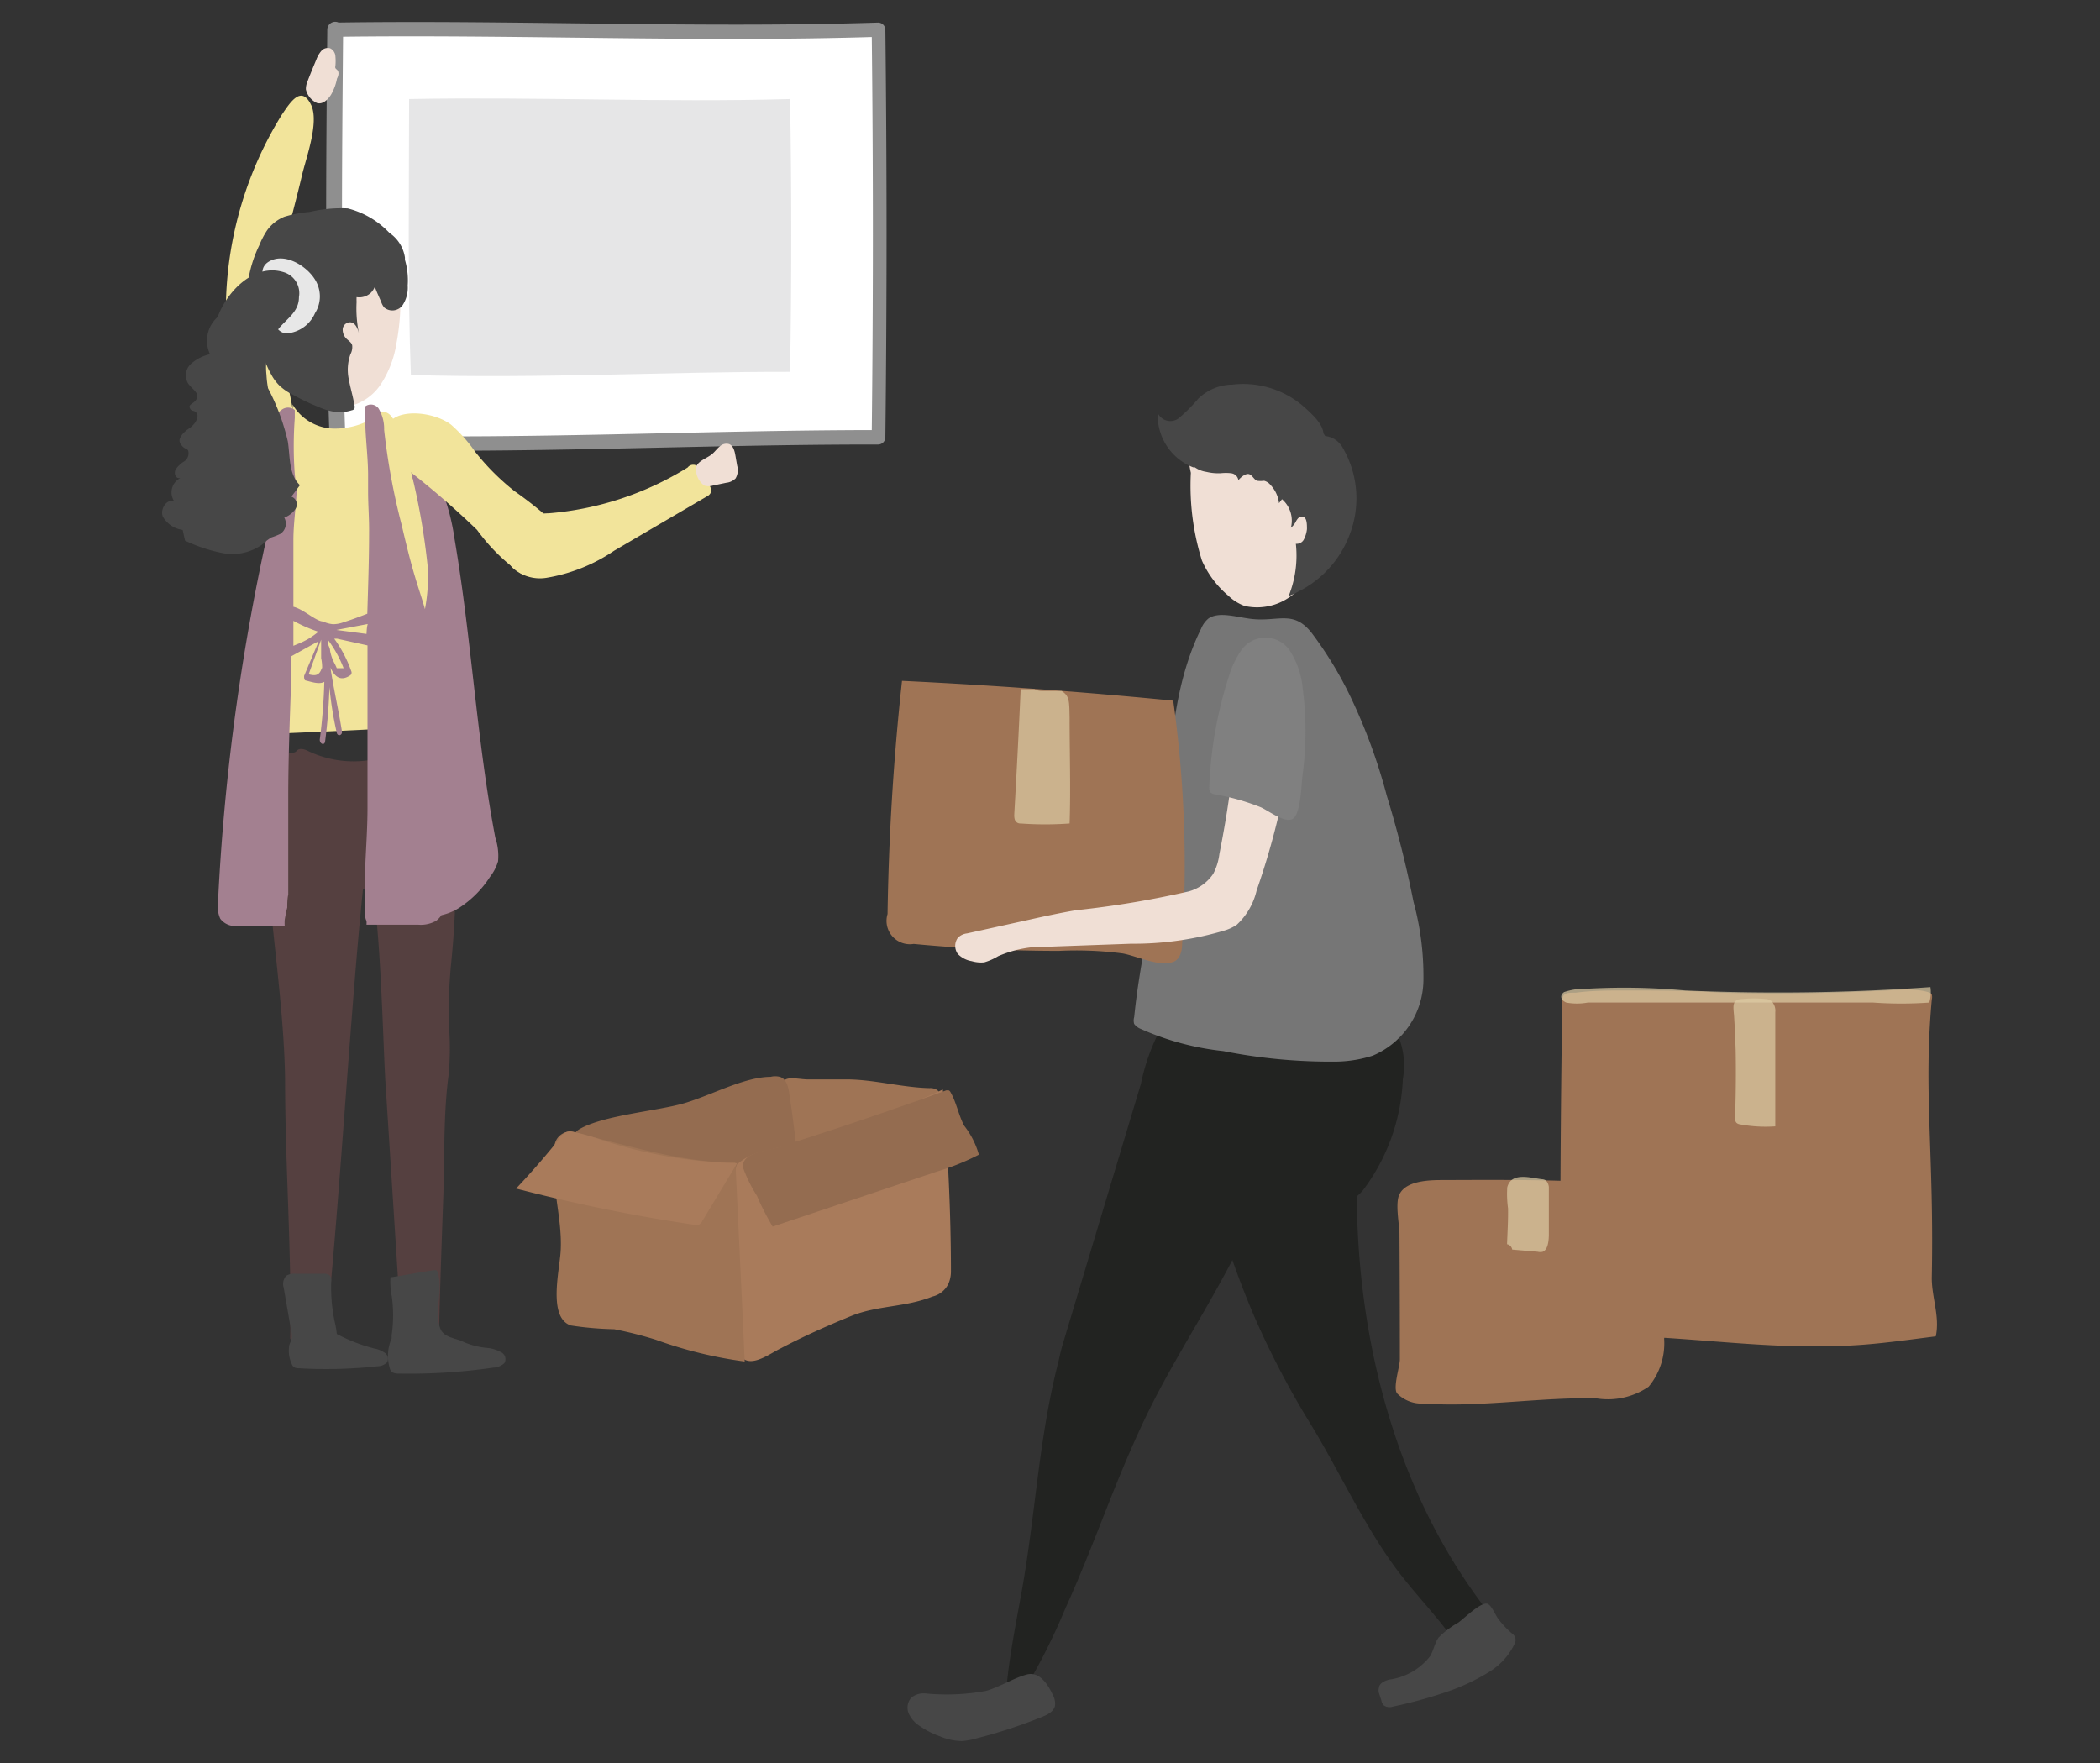 <svg xmlns="http://www.w3.org/2000/svg" viewBox="0 0 106 89"><rect x="0" y="0" width="106" height="89" fill="#333333" stroke="none"/><defs><style>.cls-1{fill:#9f7455;}.cls-2{fill:#ddcba4;opacity:0.71;}.cls-3{fill:#222321;}.cls-4{fill:#474747;}.cls-5{fill:#f0dfd5;}.cls-6{fill:#767676;}.cls-7{fill:gray;}.cls-8{fill:#fff;}.cls-9{fill:#8f8f8f;}.cls-10{fill:#e6e6e7;}.cls-11{fill:#554040;}.cls-12{fill:#f2e49b;}.cls-13{fill:#e7e7e7;}.cls-14{fill:#a38090;}.cls-15{fill:#946c50;}.cls-16{fill:#a97b5b;}.cls-17{fill:none;}</style></defs><g id="レイヤー_2" data-name="レイヤー 2"><g id="レイヤー_1-2" data-name="レイヤー 1"><path class="cls-1" d="M78.73,67.53c4.55-.4,9.11.56,13.66.42,1.79,0,3.56-.27,5.32-.49.22-1-.22-2-.2-3,.12-6.25-.43-9.34,0-14a.57.57,0,0,0,0-.26c-.09-.2-1.12-.27-1.34-.25-3.08.18-6.18.24-9.27.16C85.23,50,83.61,50,82,50c-.82,0-1.63,0-2.45.11-.48,0-.68,0-.71.45s0,.87,0,1.3q-.07,5-.08,10C78.72,63.74,78.72,65.63,78.73,67.53Z"/><path class="cls-2" d="M87.58,56.38a.34.34,0,0,0,.07.3.33.33,0,0,0,.19.08,7,7,0,0,0,1.77.1c0-1.92,0-3.85,0-5.77a.68.68,0,0,0-.2-.56.51.51,0,0,0-.3-.1,5.51,5.51,0,0,0-1.15,0c-.58,0-.46.42-.43.87s.06,1.15.08,1.73C87.63,54.11,87.62,55.25,87.58,56.38Z"/><path class="cls-2" d="M97.38,50.61a1.72,1.72,0,0,0,.06-.78A108.79,108.79,0,0,1,85.06,50a33.52,33.52,0,0,0-4.91-.09,3.39,3.39,0,0,0-1.2.17c-.25.18-.15.42.11.53a3,3,0,0,0,1.08,0h1.32q5.12,0,10.23,0l2.87,0A19.85,19.85,0,0,0,97.38,50.61Z"/><path class="cls-1" d="M70.66,68.62c0,.36-.36,1.43-.14,1.72a1.73,1.73,0,0,0,1.35.51c2.78.21,5.93-.33,8.71-.26A3.63,3.63,0,0,0,83.22,70,3.43,3.43,0,0,0,84,67.59,38.91,38.91,0,0,0,84,62a2.81,2.81,0,0,0-.31-1.28,2.92,2.92,0,0,0-2.41-1c-2.8-.18-5.6-.16-8.4-.15-.63,0-1.89,0-2.24.72-.23.44,0,1.55,0,2Q70.66,65.47,70.66,68.62Z"/><path class="cls-2" d="M76.07,62.81a.32.32,0,0,1,.26.27l1.29.11a.53.53,0,0,0,.25,0c.25-.1.3-.49.31-.81,0-.78,0-1.57,0-2.36a.56.56,0,0,0-.13-.41.32.32,0,0,0-.21-.08c-.59-.07-1.56-.38-1.76.41A5.35,5.35,0,0,0,76.12,61C76.13,61.63,76.09,62.23,76.07,62.81Z"/><path class="cls-3" d="M63.87,59.46A4.12,4.12,0,0,1,62.1,58a3.83,3.83,0,0,1-.1-2.77,21.23,21.23,0,0,1,1.31-3.34,4.17,4.17,0,0,1,1.1-1.65,3.53,3.53,0,0,1,3-.33,3.9,3.9,0,0,1,3.4,4.57,10,10,0,0,1-2,5.59C67.39,61.76,65.49,60.33,63.87,59.46Z"/><path class="cls-3" d="M63.81,50.53a1.77,1.77,0,0,0-.71-.77,1.67,1.67,0,0,0-1-.08,5.12,5.12,0,0,0-3.72,2.66,10.32,10.32,0,0,0-.79,2.37L53.6,68c-.06.24-.12.48-.17.72-1,3.88-1.15,7.64-1.85,11.57-.29,1.62-.63,3.29-.78,4.94a.91.91,0,0,1,.17.09,1.64,1.64,0,0,1,.73,0h0a31.22,31.22,0,0,0,2.06-4.09c1.72-3.78,2.76-7.27,4.73-11s4.95-7.95,5.89-12.16C65,55.55,65.1,52.76,63.81,50.53Z"/><path class="cls-4" d="M49.76,85.36a11.09,11.09,0,0,1-3,.13,1,1,0,0,0-.75.2.75.75,0,0,0-.14.81,1.47,1.47,0,0,0,.57.64,4.23,4.23,0,0,0,1,.51,2.93,2.93,0,0,0,1.12.24,3.42,3.42,0,0,0,.71-.13,25.41,25.41,0,0,0,3.33-1.09c.27-.11.58-.26.65-.55a.88.88,0,0,0-.09-.52c-.25-.55-.68-1.24-1.33-1.07S50.47,85.16,49.76,85.36Z"/><path class="cls-3" d="M66.18,71.93c1.43,2.35,2.63,5,4.27,7.23.91,1.22,1.85,2.17,2.76,3.39a.62.62,0,0,0,.41.32.61.61,0,0,0,.43-.16c.35-.22,1.1-.65,1.44-.87-4.76-5.84-6.88-13.52-7-21.05a20.93,20.93,0,0,0-.42-5.13,5.43,5.43,0,0,0-3.17-3.82,4.5,4.5,0,0,0-4.06.78c-1.31,1-.78,2.09-.53,3.55a44.5,44.5,0,0,0,3,10.28A43.68,43.68,0,0,0,66.18,71.93Z"/><path class="cls-4" d="M73.61,81.91a4.47,4.47,0,0,0-1,.76c-.19.28-.25.63-.41.92a3.14,3.14,0,0,1-2.1,1.2c-.22.07-.48.18-.5.42a.51.51,0,0,0,0,.24l.13.4a.42.42,0,0,0,.12.24.52.52,0,0,0,.46.06,23.1,23.1,0,0,0,2.85-.79,10.33,10.33,0,0,0,2.07-1,3.36,3.36,0,0,0,1.25-1.44.46.46,0,0,0,0-.26.43.43,0,0,0-.17-.21,4.51,4.51,0,0,1-.67-.71c-.15-.19-.32-.64-.52-.76C74.83,80.78,73.93,81.68,73.61,81.91Z"/><path class="cls-5" d="M60.67,28.3A4.91,4.91,0,0,0,62,30.07a2.33,2.33,0,0,0,.83.52,2.87,2.87,0,0,0,2.78-.91,6.49,6.49,0,0,0,1.92-3.29A5.37,5.37,0,0,0,67,22.64a4.27,4.27,0,0,0-2.52-2.07,6.16,6.16,0,0,0-1.6-.2,3.39,3.39,0,0,0-1.52.22A3.05,3.05,0,0,0,60,21.87a6.26,6.26,0,0,0,.11,2A12.67,12.67,0,0,0,60.67,28.3Z"/><path class="cls-6" d="M63,31.22c-.69-.1-1.5-.34-2,0a1.31,1.31,0,0,0-.37.51c-1.67,3.39-1.52,7.23-2,10.92-.35,2.91-1.09,5.77-1.38,8.69a.6.6,0,0,0,0,.35.76.76,0,0,0,.33.25,13.82,13.82,0,0,0,4.17,1.12,27.76,27.76,0,0,0,5.74.53,6.34,6.34,0,0,0,1.8-.3,4.19,4.19,0,0,0,2.56-3.9,14.21,14.21,0,0,0-.5-3.86C71,43.76,70.56,42,70,40.17a28.35,28.35,0,0,0-1.8-4.93,19,19,0,0,0-2-3.3C65.24,30.73,64.46,31.45,63,31.22Z"/><path class="cls-1" d="M46.12,47.65a1.18,1.18,0,0,1-1.32-1.51q.09-5.91.73-11.77,6.86.33,13.69,1a59.94,59.94,0,0,1,.45,12.27c0,.35-.1.76-.41.9-.71.3-1.87-.28-2.59-.41A18.08,18.08,0,0,0,53.46,48Q49.79,48,46.12,47.65Z"/><path class="cls-2" d="M51.52,34.79h.69a.84.84,0,0,0,.37.09h1c.42.25.39.55.41,1.34,0,1.78.06,3.57,0,5.35a17,17,0,0,1-2.47,0,.28.28,0,0,1-.21-.07c-.12-.09-.12-.29-.11-.46Q51.38,37.91,51.52,34.79Z"/><path class="cls-5" d="M65.32,36.69a6.62,6.62,0,0,0,0-2.22A1.74,1.74,0,0,0,64,33a.73.73,0,0,0-.58.17,1.3,1.3,0,0,0-.29.56,34.62,34.62,0,0,0-1,5.87c-.15,1.18-.35,2.35-.58,3.51a2.9,2.9,0,0,1-.31,1A2.19,2.19,0,0,1,60,45a48.06,48.06,0,0,1-5.7.95c-.76.13-1.51.29-2.27.46l-3.22.71a.77.77,0,0,0-.46.22.69.69,0,0,0,0,.82,1.28,1.28,0,0,0,.7.36,1.69,1.69,0,0,0,.63.06,2.88,2.88,0,0,0,.7-.31,5.85,5.85,0,0,1,2.55-.48l4.17-.15a16,16,0,0,0,4.75-.68,2.22,2.22,0,0,0,.58-.28,3.41,3.41,0,0,0,1-1.73A38.28,38.28,0,0,0,65.32,36.69Z"/><path class="cls-7" d="M61.33,40.1a.43.43,0,0,1-.22-.09.38.38,0,0,1-.07-.28,20.65,20.65,0,0,1,1-5.62,4.45,4.45,0,0,1,.54-1.17A1.49,1.49,0,0,1,65.2,33a4.2,4.2,0,0,1,.55,1.71,16.7,16.7,0,0,1,0,4.41c-.07.49-.08,1.84-.45,2.18s-1.31-.41-1.69-.56A11.7,11.7,0,0,0,61.33,40.1Z"/><path class="cls-4" d="M59.49,21.12a8.39,8.39,0,0,0,1-1,2.53,2.53,0,0,1,1.59-.7l.09,0a4.66,4.66,0,0,1,3.72,1.18c.28.26.88.78.91,1.27l.09.14a1.15,1.15,0,0,1,.9.62A5.06,5.06,0,0,1,68.12,27a5.29,5.29,0,0,1-2.6,2.87l0,0a2.18,2.18,0,0,1-.47.21,5.47,5.47,0,0,0,.36-2.63.41.41,0,0,0,.41-.23,1.5,1.5,0,0,0,.15-.51c0-.24,0-.57-.19-.62s-.27.08-.35.2a1,1,0,0,1-.27.35,1.43,1.43,0,0,0-.45-1.44l-.15.2a1.61,1.61,0,0,0-.43-.92.62.62,0,0,0-.32-.21,1.46,1.46,0,0,1-.36,0c-.15-.06-.23-.27-.39-.33s-.4.12-.55.3a.42.42,0,0,0-.37-.35,2.29,2.29,0,0,0-.52,0,2.62,2.62,0,0,1-.73-.07,1.34,1.34,0,0,1-.58-.23l-.09,0a2.81,2.81,0,0,1-1.78-2.74A.7.7,0,0,0,59.49,21.12Z"/><path class="cls-8" d="M16.89,1.5c-.05,6.82-.12,14.35.12,20.82,9.24.28,18.46-.26,27.31-.24q.12-10.29,0-20.58C35.11,1.81,26.11,1.35,16.89,1.5Z"/><path class="cls-9" d="M16.52,1.5c-.06,6.94-.13,13.88.12,20.82a.38.38,0,0,0,.37.36c9.11.26,18.21-.25,27.31-.24a.37.37,0,0,0,.37-.36q.12-10.29,0-20.58a.37.37,0,0,0-.37-.36C35.18,1.43,26,1,16.89,1.14a.36.36,0,1,0,0,.72c9.15-.13,18.29.29,27.43,0L44,1.5q.12,10.29,0,20.58l.37-.37c-9.1,0-18.2.51-27.31.24l.38.37c-.25-6.94-.18-13.88-.12-20.82A.38.38,0,0,0,16.52,1.5Z"/><path class="cls-10" d="M20.65,5c0,4.57-.08,9.6.09,13.93,6.47.19,12.94-.17,19.14-.16Q40,11.87,39.88,5C33.42,5.18,27.11,4.88,20.65,5Z"/><path class="cls-11" d="M23,43.82c0-.28,0-.55,0-.82l-.47-3.8a7,7,0,0,0-1.12-2.15,5.29,5.29,0,0,1-5.84.87c-.2-.1-.46-.19-.61,0s-1.23.12-1.25.2a9.75,9.75,0,0,0-.32,3.77c.13,4.05.94,8.53,1,12.57,0,4.39.34,8.7.26,13.09.1.5,1.26.71,1.51.37a3,3,0,0,0,.37-1.39c.6-5.77,1.19-15.86,1.79-21.63l.45-.07c.43,1.72.57,7.89.68,9.71l.83,13c0,.45,1.79,0,1.88,0V67.3c.05-2.24.13-4.48.21-6.72.08-2.09,0-4.31.28-6.36a14.83,14.83,0,0,0,0-2.58,26.43,26.43,0,0,1,.13-3.09A43.82,43.82,0,0,0,23,43.82Z"/><path class="cls-12" d="M23.08,33.3a12.71,12.71,0,0,0-.37-2.46c-.19-.71-.48-1.39-.71-2.1-.3-.94-.49-1.92-.71-2.89A41.17,41.17,0,0,0,20,21.48c-.12-.32-.33-.71-.68-.68A.93.93,0,0,0,19,21a3.73,3.73,0,0,1-2.28.63,2.46,2.46,0,0,1-1.95-1.21l0,.72c-.45,2.43-.51,4.93-.91,7.37s-1.23,5.13-1.1,7.73a.93.93,0,0,0,.12.52c.19.28.6.29.94.28,2.86-.12,5.72-.24,8.57-.45a.82.82,0,0,0,.68-.26,1,1,0,0,0,.1-.44C23.14,35,23.13,34.15,23.08,33.3Z"/><path class="cls-4" d="M19.77,67.56l0-.16a6.91,6.91,0,0,0,0-2,3.56,3.56,0,0,1-.06-.92c.46-.06,1.74-.3,2.19-.36h.12a.13.13,0,0,1,.06.09c.33.9-.21,2,.16,2.89.15.35.57.43,1,.57a3.89,3.89,0,0,0,1.41.38,1.78,1.78,0,0,1,.66.22.39.39,0,0,1,.15.54.85.85,0,0,1-.56.23,29.81,29.81,0,0,1-4.81.3.64.64,0,0,1-.28-.06.38.38,0,0,1-.12-.16A2.2,2.2,0,0,1,19.77,67.56Z"/><path class="cls-4" d="M14.59,68c0-.15.11-.29.14-.44a1.33,1.33,0,0,0-.05-.48L14.32,65a.61.61,0,0,1,.13-.6.78.78,0,0,1,.46-.1l1.39,0a.5.5,0,0,1,.34.08.42.42,0,0,1,.08.31,8.36,8.36,0,0,0,.18,2.06,4,4,0,0,1,.1.59,8.53,8.53,0,0,0,1.88.73,1.37,1.37,0,0,1,.54.22.36.36,0,0,1,.11.49.69.69,0,0,1-.47.19,23.86,23.86,0,0,1-4,.1.41.41,0,0,1-.23-.06.31.31,0,0,1-.1-.15A1.56,1.56,0,0,1,14.59,68Z"/><path class="cls-12" d="M25.84,28.63a2.05,2.05,0,0,0,1.73.54A8.59,8.59,0,0,0,31,27.8l4.68-2.74a.4.4,0,0,0,.18-.16.39.39,0,0,0,0-.3,3.32,3.32,0,0,0-.59-1,.35.35,0,0,0-.56,0,15.7,15.7,0,0,1-7,2.31,4.15,4.15,0,0,0-1.17.19A1.67,1.67,0,0,0,25.84,28.63Z"/><path class="cls-5" d="M36,22.87c.12-.11.22-.25.35-.35a.48.48,0,0,1,.46-.1c.21.09.27.35.31.57l.09.52a.82.82,0,0,1-.08.64.77.77,0,0,1-.47.22l-.67.14a.73.73,0,0,1-.44,0,1,1,0,0,1-.41-.94C35.24,23.24,35.77,23.11,36,22.87Z"/><path class="cls-12" d="M14,16.39c.11,1.52.58,3,.81,4.5a4.12,4.12,0,0,1-.11,2.18A1.75,1.75,0,0,1,13,24.24,1.79,1.79,0,0,1,11.62,23a5.17,5.17,0,0,1-.15-2c.09-2.07-.16-3.85-.06-5.91a18.82,18.82,0,0,1,2.81-9.29c.44-.65,1-1.54,1.5-.47.38.89-.26,2.61-.47,3.49C14.67,11.32,13.81,13.81,14,16.39Z"/><path class="cls-5" d="M20.2,14.57a3.34,3.34,0,0,0-.5-1.82A2.51,2.51,0,0,0,19,12.1a4.49,4.49,0,0,0-3.89-.46,6.43,6.43,0,0,0-.62,7,4.27,4.27,0,0,0,1.26,1.44,2.52,2.52,0,0,0,1.82.44,2.62,2.62,0,0,0,1.69-1.18,5.24,5.24,0,0,0,.75-2A11.68,11.68,0,0,0,20.2,14.57Z"/><path class="cls-4" d="M20.44,13.12V13a1.83,1.83,0,0,0-.78-1.24,4.39,4.39,0,0,0-2.11-1.24,7,7,0,0,0-1.93.18,6,6,0,0,0-1.26.24,2,2,0,0,0-.88.69,4.1,4.1,0,0,0-.39.75,6.26,6.26,0,0,0-.58,1.92,6.14,6.14,0,0,0,0,1.05A3.93,3.93,0,0,0,12.91,17a2.6,2.6,0,0,0,.27.38,4.2,4.2,0,0,0,.52,1.54,2.27,2.27,0,0,0,.39.53,2.66,2.66,0,0,0,.68.47,11,11,0,0,0,1.3.62,3.06,3.06,0,0,0,.83.25,1.92,1.92,0,0,0,.86-.08.18.18,0,0,0,.13-.08.28.28,0,0,0,0-.18c-.07-.43-.2-.85-.28-1.28a2.35,2.35,0,0,1,.08-1.29.75.75,0,0,0,.09-.41c0-.16-.18-.26-.3-.38a.64.64,0,0,1-.18-.49.38.38,0,0,1,.36-.33c.27,0,.4.31.46.57A6.21,6.21,0,0,1,18,15.24a2,2,0,0,1,0-.24.85.85,0,0,0,.73-.23,1,1,0,0,0,.19-.29c.09.25.21.5.32.76a.94.94,0,0,0,.15.28.64.64,0,0,0,.93-.11,1.62,1.62,0,0,0,.26-1A3.65,3.65,0,0,0,20.44,13.12Z"/><path class="cls-13" d="M16,14.3c-.35-.79-1.63-1.64-2.48-1.06-.66.46,0,1.55.63,1.08a.26.26,0,0,1,.29,0,3.8,3.8,0,0,1,.23.46,1.35,1.35,0,0,1,.15.53,2,2,0,0,1-.66.4c-.64.29-.18,1.27.47,1.1a1.7,1.7,0,0,0,1.27-1h0A1.58,1.58,0,0,0,16,14.3Z"/><path class="cls-14" d="M25,42.28c-.95-5-1.2-10.09-2.06-15.1a11.11,11.11,0,0,0-.6-2.35,2.22,2.22,0,0,0-.58-.86.89.89,0,0,0-1-.11,34.36,34.36,0,0,1,.83,4.76,8.7,8.7,0,0,1-.14,2.13c-.15-.55-.34-1.08-.5-1.63-.26-.86-.47-1.75-.68-2.64a33.52,33.52,0,0,1-.88-4.78,2,2,0,0,0-.28-1.08.48.48,0,0,0-.68-.1V21c0,1,.14,1.95.15,2.93,0,.3,0,.59,0,.89,0,.69.06,1.39.05,2.09,0,1.35-.05,2.71-.09,4.07-.39.15-.78.3-1.17.42a1.55,1.55,0,0,1-.56.11,1.49,1.49,0,0,1-.51-.14c-.34,0-1-.63-1.49-.74,0-1.13,0-2.25,0-3.37,0-.79.12-1.58.16-2.37,0-.33-.06-.64-.09-.94a19.39,19.39,0,0,1,0-2.85v-.4a.53.53,0,0,0-.68,0c-.41.27-.28,1-.26,1.44a25.22,25.22,0,0,1-.59,5.49A110.56,110.56,0,0,0,11,45.63a1.44,1.44,0,0,0,.12.75.93.93,0,0,0,.91.35l2.34,0a2.51,2.51,0,0,1,0-.27c0-.08.14-.73.13-.63,0-.22,0-.45.05-.67,0-.56,0-1.12,0-1.69,0-1.06,0-2.13,0-3.2,0-2,.08-4,.15-6v-.14c0-.33,0-.67,0-1L16,32.41l.07,0-.72,1.71c0,.08,0,.21.07.23.27.06.68.22.95.07a28.48,28.48,0,0,1-.23,2.92c0,.22.24.31.27.09.12-.91.19-1.83.22-2.74A17.68,17.68,0,0,0,17,37c.06.2.29.11.26-.08-.17-1.08-.42-2.14-.58-3.22.21.46.51.72,1,.39a.17.17,0,0,0,.05-.21,6.39,6.39,0,0,0-.86-1.64l.14,0,1.54.34c0,.4,0,.79,0,1.18l0,.57c0,2.15,0,4.31,0,6.47,0,1-.08,2.07-.12,3.1,0,.46,0,.93,0,1.39a7,7,0,0,0,0,.8v0c0,.13,0,.27.07.4a1.37,1.37,0,0,1,0,.19l2.62,0a1.57,1.57,0,0,0,.9-.2,1.16,1.16,0,0,0,.26-.28,2.82,2.82,0,0,0,.88-.36,5.22,5.22,0,0,0,1.57-1.57,2.38,2.38,0,0,0,.41-.79A2.9,2.9,0,0,0,25,42.28ZM15,32.52l-.19.08c0-.42,0-.84,0-1.26a7.58,7.58,0,0,0,1.26.55A3.67,3.67,0,0,1,15,32.52Zm1.24,1.21c-.13.43-.4.37-.66.31l.63-1.75c0,.31,0,.62,0,.93A2.17,2.17,0,0,1,16.26,33.73Zm1.1,0H17l-.09-.2a2.18,2.18,0,0,1-.25-.69c0-.11-.07-.22-.1-.33a1.34,1.34,0,0,0,0-.2A5.92,5.92,0,0,1,17.36,33.77ZM18.5,32h0l-1.52-.2,1.58-.3C18.51,31.68,18.51,31.85,18.5,32Z"/><path class="cls-12" d="M19.62,22.56a3.24,3.24,0,0,0,1,1.19,42.91,42.91,0,0,1,3.46,3,9.65,9.65,0,0,0,2.22,2.2.71.71,0,0,0,.31.1.65.65,0,0,0,.35-.15,3.46,3.46,0,0,0,1.24-1.79.75.75,0,0,0,0-.39.84.84,0,0,0-.22-.31,18.63,18.63,0,0,0-2-1.61,12,12,0,0,1-2-2,7.5,7.5,0,0,0-1.21-1.36C21.65,20.58,18.78,20.5,19.62,22.56Z"/><path class="cls-5" d="M15.44,4.51a1,1,0,0,1,.09-.42c.14-.37.29-.73.44-1.09a1.43,1.43,0,0,1,.25-.43.43.43,0,0,1,.45-.13.48.48,0,0,1,.26.4,2.69,2.69,0,0,1,0,.49.2.2,0,0,0,0,.11.6.6,0,0,0,.08.08c.12.11.08.3,0,.45a2.55,2.55,0,0,1-.3.81c-.15.24-.42.51-.71.42A1,1,0,0,1,15.44,4.51Z"/><path class="cls-1" d="M46.92,54.93a.64.64,0,0,1,.36.08c.19.12.21.38.22.6.06,2.91,0,6-.09,9a.7.7,0,0,1-.15.49.72.72,0,0,1-.4.14c-1,.1-2-.54-2.94-.61l-3.37-.24a1.16,1.16,0,0,1-.49-.1c-.45-.23-.46-.86-.41-1.36a33.36,33.36,0,0,0,.13-4.12q0-1-.12-2a7.3,7.3,0,0,1-.25-2c.17-.56.72-.34,1.35-.32l2.11,0C44.22,54.52,45.57,54.9,46.92,54.93Z"/><path class="cls-15" d="M38.9,54.36a.91.91,0,0,1,.46,0c.31.08.42.46.47.78a66.06,66.06,0,0,1,.76,9.32c-3.38.82-6.79,1.57-10.2,2.25-.64.13-1.43.2-1.82-.33a1.78,1.78,0,0,1-.14-1.29l.68-4.69c.14-1-.81-2.84.14-3.4,1.22-.71,3.93-.91,5.29-1.31S37.58,54.36,38.9,54.36Z"/><path class="cls-16" d="M47.07,65.45a1.19,1.19,0,0,0,.8-.64A1.53,1.53,0,0,0,48,64.2c0-3-.16-6.22-.41-9.2a46.85,46.85,0,0,1-8.94,3.09,3,3,0,0,0-1.47.71A8.1,8.1,0,0,0,37,61c0,.78,0,1.56,0,2.34,0,1.36-.23,3.45.18,4.72s1.54.34,2.24,0c1.16-.61,2.35-1.14,3.55-1.63C44.31,65.89,45.69,66,47.07,65.45Z"/><path class="cls-1" d="M37.59,68.73c-.15-3.35-.31-6.71-.47-10.06-2.45.09-5.59-.89-8-1.47a.8.8,0,0,0-1.12.88c-.23,1.69.4,3.38.3,5.08-.06,1-.65,3.35.51,3.75A16.37,16.37,0,0,0,31,67.1a19.56,19.56,0,0,1,2.1.53A21.54,21.54,0,0,0,37.59,68.73Z"/><path class="cls-15" d="M39,61.92l8.3-2.78a12.41,12.41,0,0,0,2.11-.85,4.2,4.2,0,0,0-.74-1.46c-.29-.54-.39-1.18-.7-1.71a.18.18,0,0,0-.09-.08s-.07,0-.11,0c-1.85.67-3.72,1.32-5.59,1.94l-2.83.92c-.56.17-2.06.29-1.82,1.11a7.2,7.2,0,0,0,.68,1.36C38.43,60.9,38.7,61.41,39,61.92Z"/><path class="cls-16" d="M26.05,60a86.61,86.61,0,0,0,9,1.83.54.54,0,0,0,.22,0,.42.42,0,0,0,.18-.19l1.76-2.92a23.75,23.75,0,0,1-6.86-1.18,11.41,11.41,0,0,0-1.49-.42c-.43-.06-.57.3-.83.62C27.39,58.53,26.73,59.28,26.05,60Z"/><path class="cls-4" d="M14.71,25.07l.43-.58c-.57-.53-.49-1.43-.61-2.2a11.06,11.06,0,0,0-1-2.69,5.25,5.25,0,0,1-.08-.68,3.33,3.33,0,0,1,.64-2.36c.43-.5,1-.84,1-1.56a1.11,1.11,0,0,0-.77-1.26c-1.5-.47-2.88,1-3.33,2.26a1.6,1.6,0,0,0-.39,1.88,2.14,2.14,0,0,0-.94.47.79.79,0,0,0-.17,1c.18.27.6.5.44.78s-.43.27-.35.46.18.12.27.19c.29.2,0,.64-.28.83s-.65.52-.45.81.3.18.38.33a.49.49,0,0,1-.2.54,1.36,1.36,0,0,0-.44.42c-.09.19,0,.48.25.42a.81.81,0,0,0-.32,1.17c-.38-.13-.72.4-.57.78a1.37,1.37,0,0,0,1,.67l.12.54a8,8,0,0,0,1.95.64,2.6,2.6,0,0,0,1.94-.44,2.79,2.79,0,0,1,.47-.36,3.52,3.52,0,0,0,.45-.18.62.62,0,0,0,.2-.82,1.21,1.21,0,0,0,.56-.43A.42.42,0,0,0,14.71,25.07Z"/><rect class="cls-17" width="106" height="89"/></g></g></svg>